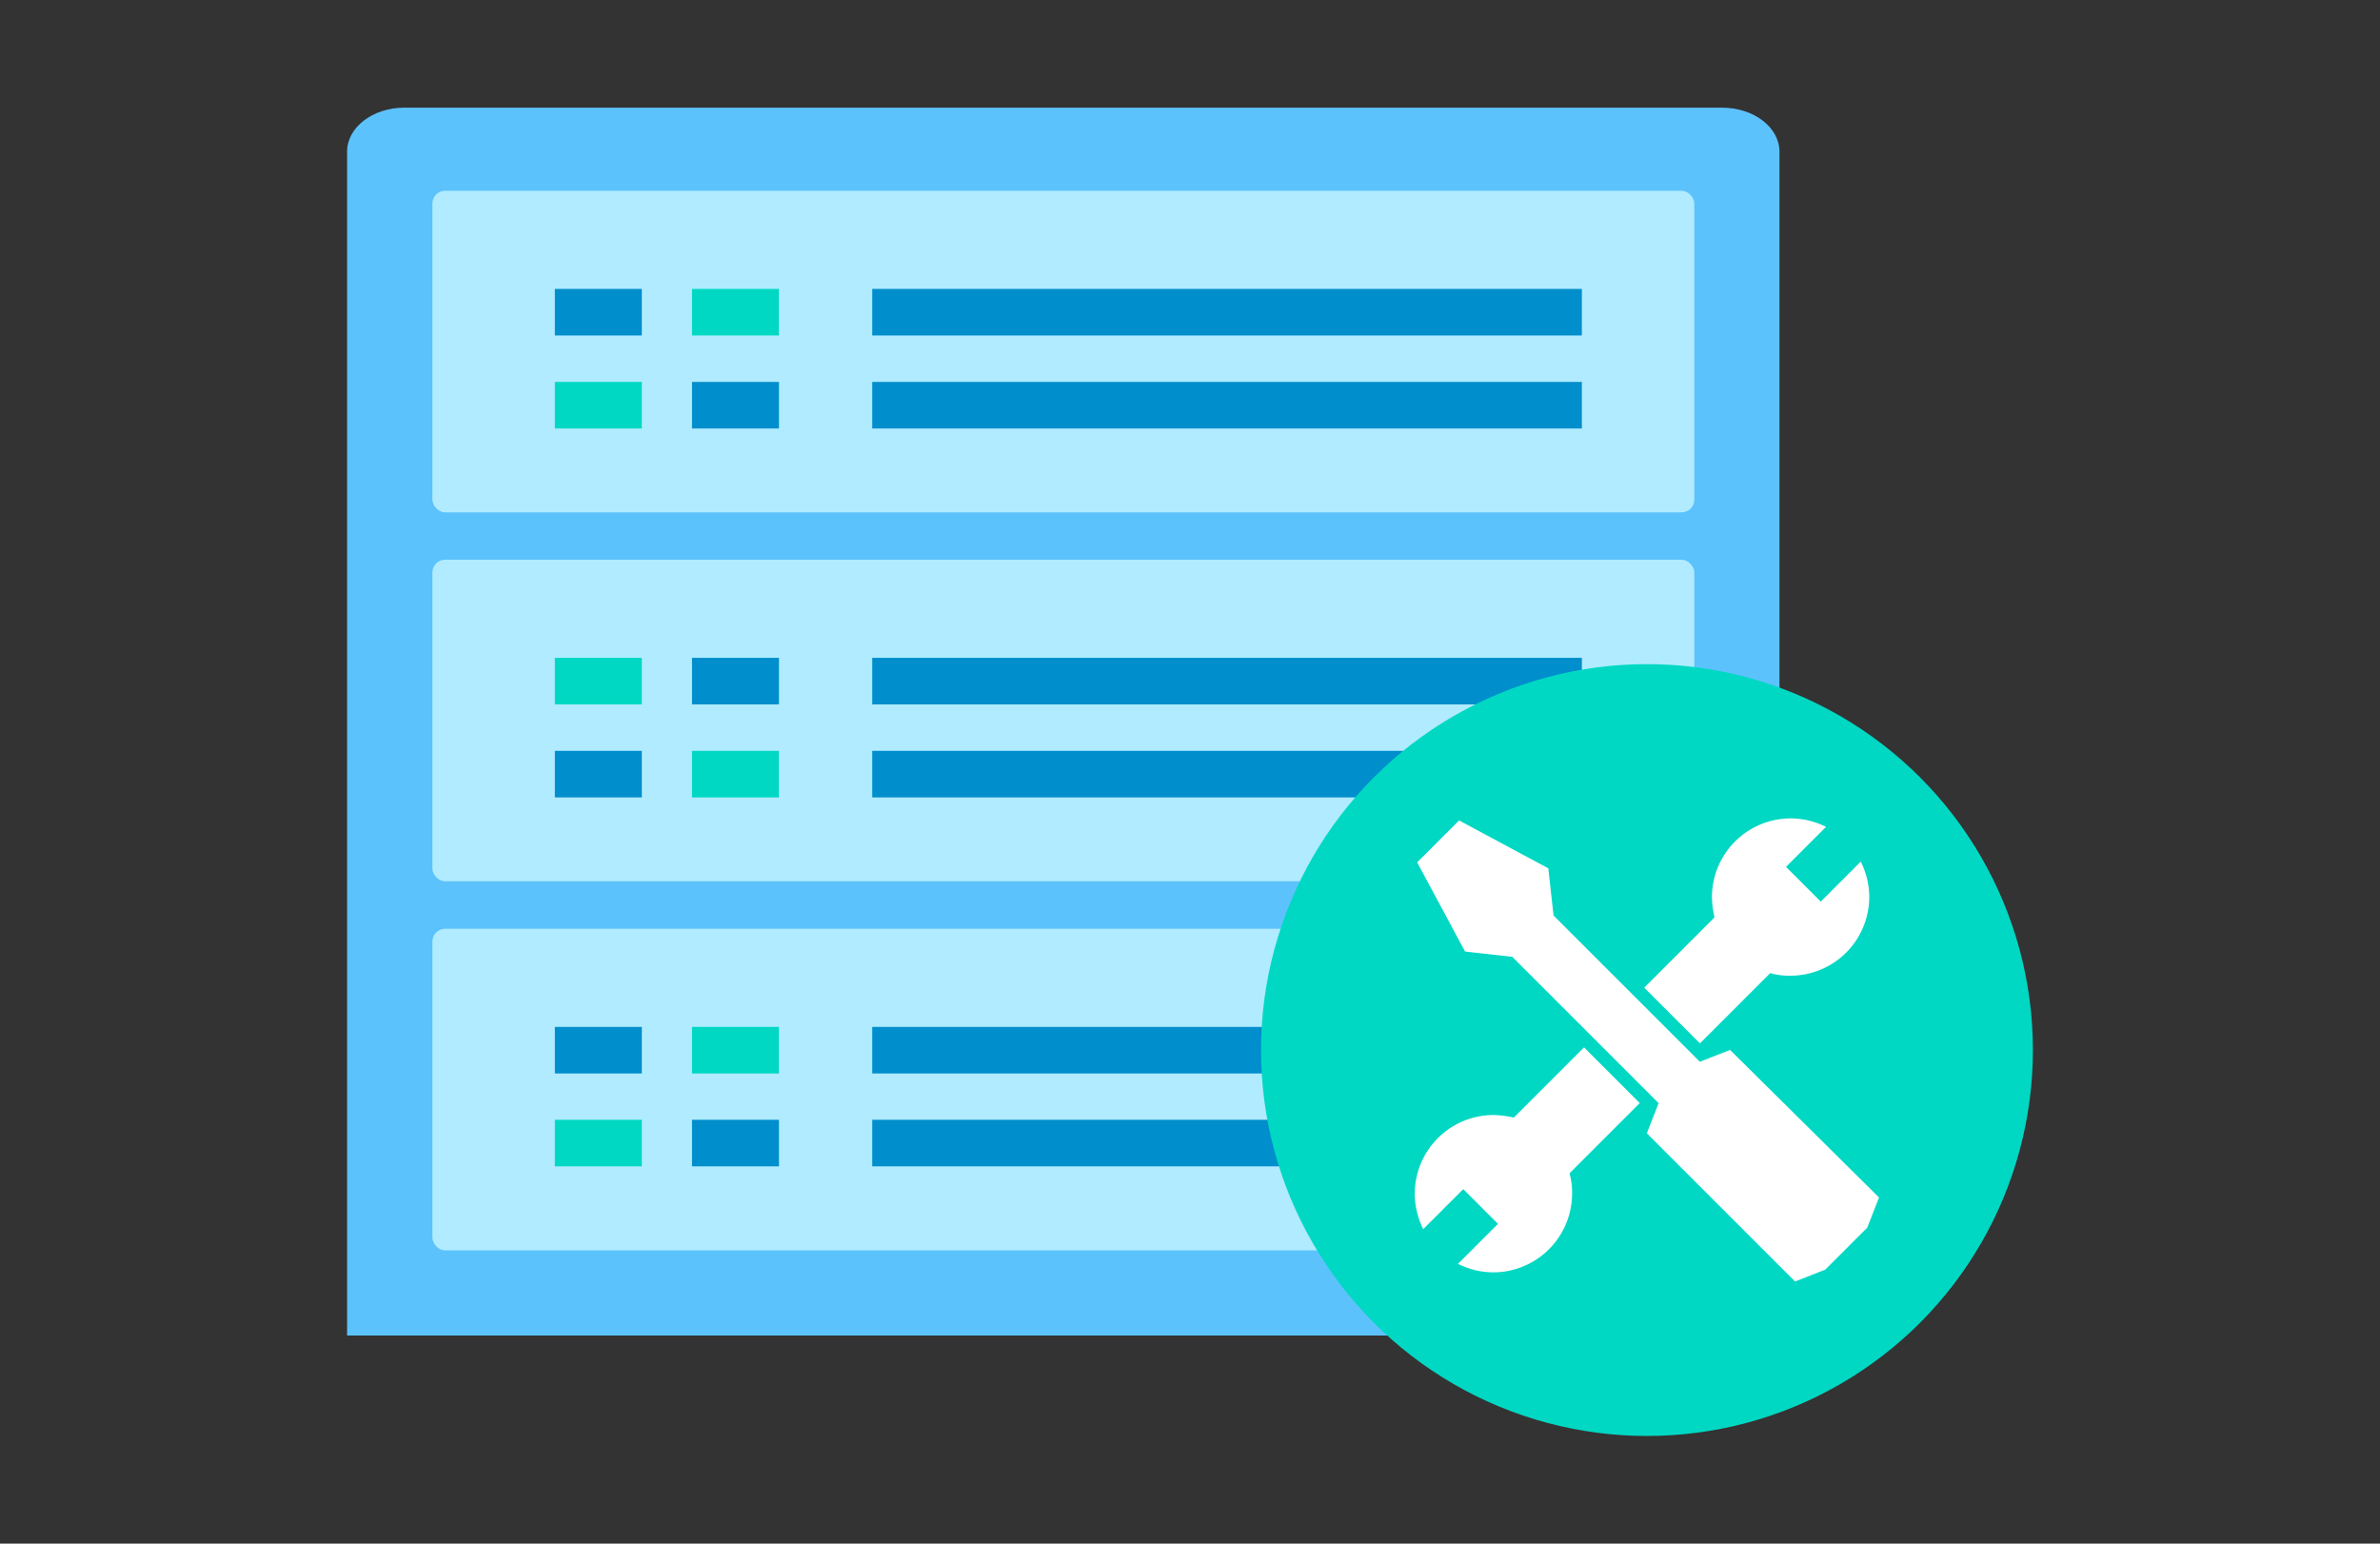 <svg id="アセット_14" data-name="アセット 14" xmlns="http://www.w3.org/2000/svg" width="185" height="120" viewBox="0 0 185 120">
  <rect x="0" y="0" width="185" height="120" fill="#333333" stroke="none"/>
  <g id="レイヤー_2" data-name="レイヤー 2">
    <rect id="長方形_2042" data-name="長方形 2042" width="185" height="120" fill="#32375d" opacity="0"/>
  </g>
  <g id="レイヤー_1" data-name="レイヤー 1">
    <g id="グループ_1018" data-name="グループ 1018">
      <g id="グループ_1016" data-name="グループ 1016">
        <path id="パス_1125" data-name="パス 1125" d="M138.32,103.82H26.98V11.79c0-1.89,1.99-3.42,4.45-3.42H133.86c2.46,0,4.46,1.53,4.46,3.42Z" fill="#5cc2fc"/>
        <g id="グループ_406" data-name="グループ 406">
          <rect id="長方形_470" data-name="長方形 470" width="98.09" height="25" rx="0.99" transform="translate(33.61 14.83)" fill="#b0ebff"/>
          <rect id="長方形_471" data-name="長方形 471" width="98.09" height="25" rx="0.99" transform="translate(33.61 43.51)" fill="#b0ebff"/>
          <rect id="長方形_472" data-name="長方形 472" width="98.09" height="25" rx="0.99" transform="translate(33.61 72.2)" fill="#b0ebff"/>
          <rect id="長方形_479" data-name="長方形 479" width="55.16" height="3.62" transform="translate(67.8 29.69)" fill="#008ecc"/>
          <rect id="長方形_480" data-name="長方形 480" width="55.16" height="3.62" transform="translate(67.8 22.46)" fill="#008ecc"/>
          <rect id="長方形_481" data-name="長方形 481" width="6.76" height="3.62" transform="translate(53.79 29.69)" fill="#008ecc"/>
          <rect id="長方形_482" data-name="長方形 482" width="6.76" height="3.62" transform="translate(53.79 22.46)" fill="#00d8c3"/>
          <rect id="長方形_483" data-name="長方形 483" width="6.76" height="3.62" transform="translate(43.13 29.69)" fill="#00d8c3"/>
          <rect id="長方形_484" data-name="長方形 484" width="6.76" height="3.62" transform="translate(43.13 22.46)" fill="#008ecc"/>
          <rect id="長方形_485" data-name="長方形 485" width="55.16" height="3.62" transform="translate(67.8 58.37)" fill="#008ecc"/>
          <rect id="長方形_486" data-name="長方形 486" width="55.16" height="3.62" transform="translate(67.8 51.14)" fill="#008ecc"/>
          <rect id="長方形_487" data-name="長方形 487" width="6.76" height="3.62" transform="translate(53.79 58.37)" fill="#00d8c3"/>
          <rect id="長方形_488" data-name="長方形 488" width="6.76" height="3.62" transform="translate(53.79 51.14)" fill="#008ecc"/>
          <rect id="長方形_489" data-name="長方形 489" width="6.76" height="3.62" transform="translate(43.13 58.37)" fill="#008ecc"/>
          <rect id="長方形_490" data-name="長方形 490" width="6.76" height="3.62" transform="translate(43.13 51.14)" fill="#00d8c3"/>
          <rect id="長方形_491" data-name="長方形 491" width="55.16" height="3.62" transform="translate(67.8 87.05)" fill="#008ecc"/>
          <rect id="長方形_492" data-name="長方形 492" width="55.16" height="3.62" transform="translate(67.8 79.83)" fill="#008ecc"/>
          <rect id="長方形_493" data-name="長方形 493" width="6.76" height="3.62" transform="translate(53.79 87.05)" fill="#008ecc"/>
          <rect id="長方形_494" data-name="長方形 494" width="6.76" height="3.62" transform="translate(53.79 79.83)" fill="#00d8c3"/>
          <rect id="長方形_495" data-name="長方形 495" width="6.76" height="3.62" transform="translate(43.13 87.05)" fill="#00d8c3"/>
          <rect id="長方形_496" data-name="長方形 496" width="6.76" height="3.62" transform="translate(43.13 79.83)" fill="#008ecc"/>
        </g>
      </g>
      <g id="グループ_1017" data-name="グループ 1017">
        <g id="グループ_472" data-name="グループ 472">
          <circle id="楕円形_165" data-name="楕円形 165" cx="30" cy="30" r="30" transform="translate(98.02 51.63)" fill="#00d8c3"/>
        </g>
        <path id="パス_2278" data-name="パス 2278" d="M122,91.21a5.479,5.479,0,0,1,.2,1.58,6.133,6.133,0,0,1-6.12,6.12,6.2,6.2,0,0,1-2.75-.66l3.11-3.11-2.7-2.7-3.11,3.11a6.228,6.228,0,0,1-.66-2.75,6.133,6.133,0,0,1,6.12-6.12,8.032,8.032,0,0,1,1.58.2l5.46-5.46,4.33,4.33Zm6.93-5.46-.92,2.35,11.52,11.52,2.35-.92,3.26-3.26.92-2.35L134.48,81.62l-2.35.92L120.76,71.17l-.41-3.67-6.93-3.72-3.26,3.26,3.72,6.93,3.67.41,11.37,11.37h0Zm-1.12-8.97,4.33,4.33,5.46-5.46a5.479,5.479,0,0,0,1.58.2,6.133,6.133,0,0,0,6.12-6.12,6.2,6.2,0,0,0-.66-2.75l-3.11,3.11-2.7-2.7,3.11-3.11a6.228,6.228,0,0,0-2.75-.66,6.133,6.133,0,0,0-6.12,6.12,8.033,8.033,0,0,0,.2,1.58Z" fill="#fff"/>
      </g>
    </g>
  </g>
</svg>
